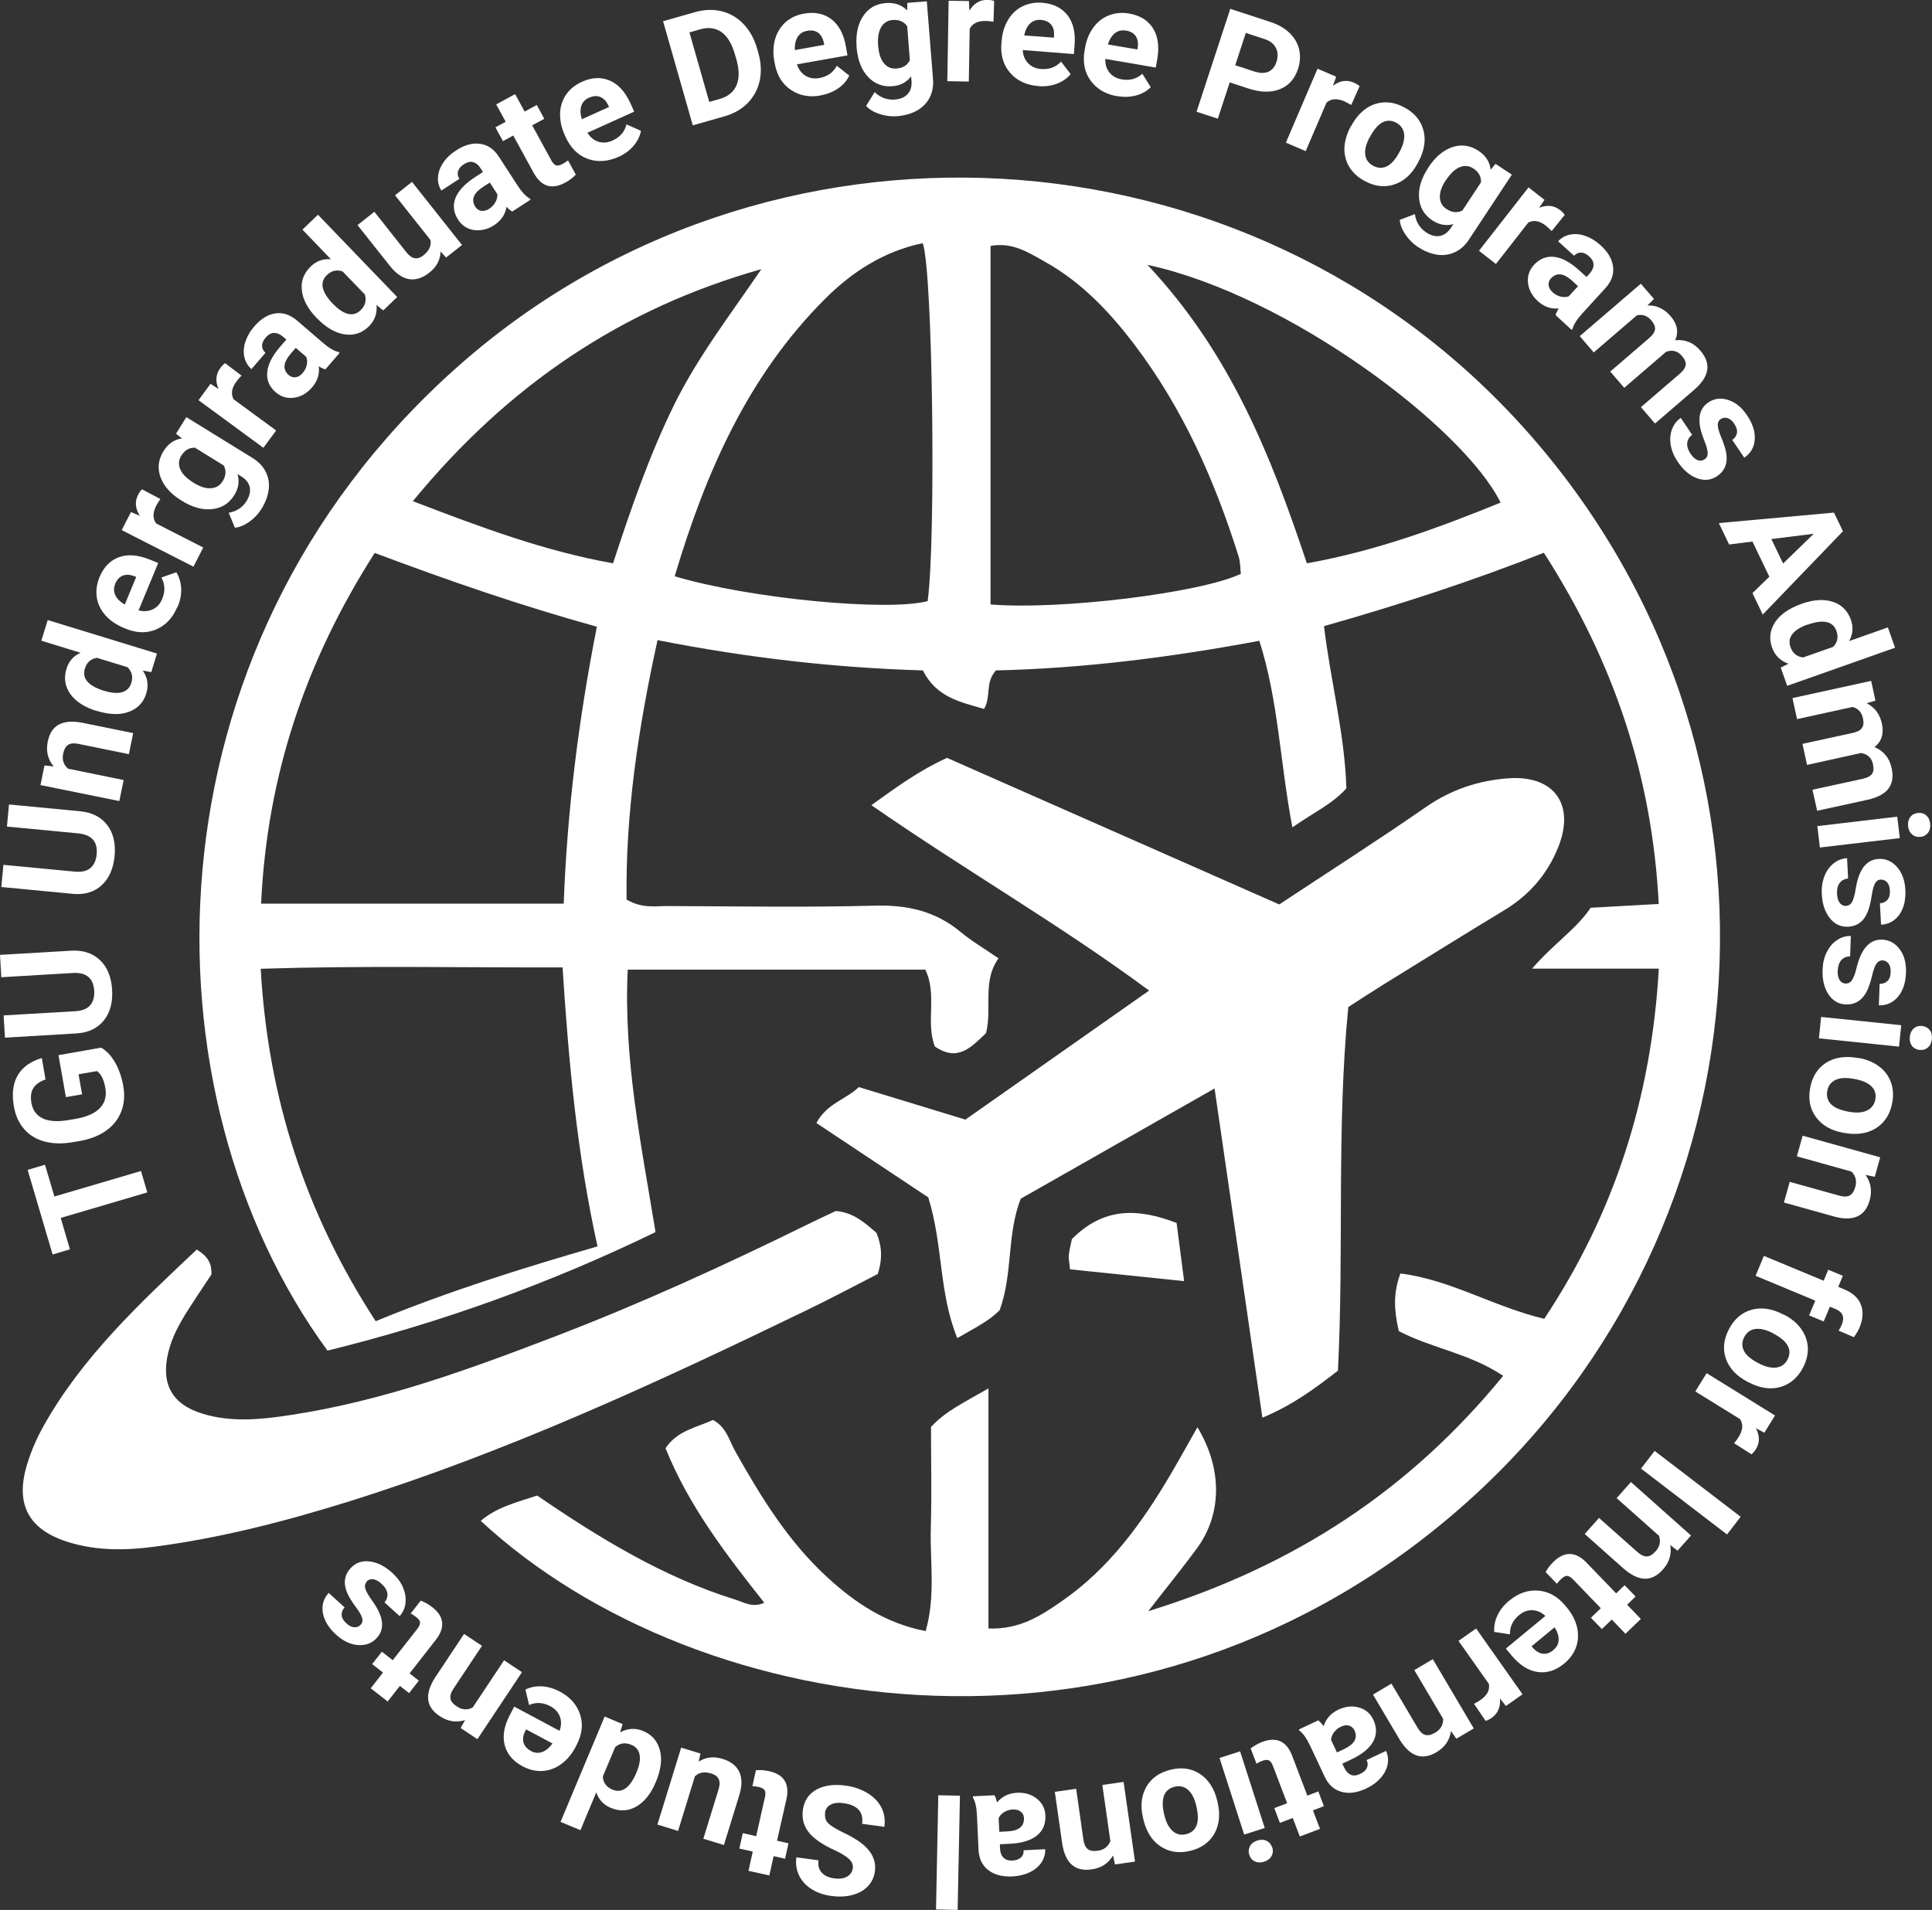 <svg width="89" height="88" viewBox="0 0 89 88" fill="none" xmlns="http://www.w3.org/2000/svg">
<rect x="0" y="0" width="89" height="88" fill="#333333" stroke="none"/>
<g clip-path="url(#clip0_411_614)">
<path d="M64.433 61.308C64.226 60.405 64.165 59.611 64.511 58.677C66.811 58.958 68.798 60.207 71.137 60.764C74.353 55.919 76.074 50.608 76.416 44.631H70.576C71.572 43.478 72.603 42.82 73.278 41.825C74.31 41.768 75.293 41.711 76.412 41.65C76.109 35.721 74.314 30.437 71.12 25.469C67.772 26.788 64.485 27.858 60.992 28.849C61.295 31.389 61.949 33.831 62.023 36.326C61.348 37.067 60.505 37.44 59.536 38.12C58.961 35.12 58.899 32.296 58.013 29.525C53.91 30.292 49.847 30.801 45.88 30.889C45.363 31.467 45.674 32.068 45.332 32.664C44.261 32.349 43.138 32.143 42.515 30.889C38.5 30.77 34.481 30.319 30.29 29.494C29.404 33.528 28.811 37.479 28.864 41.448C29.597 41.873 30.198 41.742 30.773 41.746C33.954 41.759 37.131 41.812 40.312 41.728C41.8 41.689 43.09 41.978 44.239 42.93C44.779 43.377 45.389 43.737 45.999 44.154C45.235 45.219 45.714 46.434 45.424 47.6C44.766 48.223 44.13 48.959 43.063 48.214C42.633 47.069 43.186 45.829 42.624 44.675H28.917C28.719 48.788 29.531 52.691 30.198 56.769C25.341 59.129 20.29 60.953 15.086 62.229C6.437 50.415 6.424 30.034 20.948 17.014C35.209 4.232 57.504 5.451 70.317 19.847C83.296 34.423 81.866 56.419 67.6 69.192C52.725 82.519 32.221 79.41 22.146 70.074C22.888 69.438 23.787 69.227 24.744 68.907C27.6 70.859 30.553 72.674 33.906 73.713C34.279 73.827 34.647 74.091 35.209 73.849C33.445 71.617 31.734 69.394 30.659 66.728C31.198 65.908 32.098 65.772 32.844 65.425C33.471 65.759 33.59 66.377 33.875 66.877C35.06 68.986 36.324 71.043 38.131 72.692C39.399 73.849 40.79 74.796 42.642 75.152C43.107 73.52 42.835 71.942 42.879 70.394C42.923 68.868 42.888 67.337 42.888 65.75C43.542 65.022 44.428 64.614 45.534 63.97V75.033C46.973 75.086 47.952 74.441 48.899 73.784C51.08 72.279 52.598 70.188 53.919 67.943C54.331 67.241 54.726 66.526 55.161 65.759C56.319 67.68 56.297 69.762 55.135 71.345C54.489 72.227 53.796 73.073 52.897 74.235C59.645 72.152 64.95 68.644 69.246 63.391C67.68 62.347 65.995 62.141 64.424 61.325L64.433 61.308ZM27.495 28.876C24.015 27.911 20.698 26.767 17.262 25.477C14.086 30.441 12.304 35.721 12.028 41.636H25.968C26.13 37.326 26.652 33.151 27.495 28.88V28.876ZM17.306 60.874C20.676 59.488 24.015 58.444 27.526 57.427C26.578 53.152 26.196 48.92 25.915 44.574C21.207 44.583 16.661 44.487 12.01 44.636C12.348 50.608 14.077 55.906 17.306 60.874ZM31.08 26.552C34.542 27.587 40.909 28.183 42.734 27.696C43.12 24.877 42.971 12.454 42.506 11.204C40.733 11.572 39.263 12.515 38.008 13.769C34.463 17.312 32.519 21.728 31.08 26.552ZM45.63 27.85C48.868 28.117 55.358 27.31 57.162 26.438C57.131 26.183 57.14 25.885 57.052 25.618C55.951 22.118 54.481 18.799 52.243 15.857C51.093 14.344 49.799 12.984 48.127 12.055C47.39 11.642 46.639 11.143 45.63 11.331V27.85ZM52.861 12.204C56.692 16.282 58.553 21.013 60.203 25.955C63.388 25.385 66.258 24.324 69.127 23.158C67.438 19.72 59.386 13.616 52.866 12.204H52.861ZM28.241 25.955C29.101 23.324 29.93 20.948 31.041 18.68C32.142 16.44 33.664 14.471 35.073 12.401C28.653 14.216 23.427 17.724 19.018 23.092C22.168 24.298 25.033 25.377 28.237 25.955H28.241Z" fill="white"/>
<path d="M42.761 55.169C41.085 54.055 39.382 52.924 37.609 51.744C38.092 50.832 38.961 50.67 39.562 50.087C41.247 50.599 42.866 51.095 44.472 51.586C47.267 49.622 50.005 47.701 52.936 45.64C48.807 42.588 44.45 40.089 40.141 37.098C41.33 36.243 42.344 35.502 43.625 34.919C48.671 37.146 53.766 39.396 58.93 41.672C61.199 40.172 63.476 38.716 65.692 37.181C66.85 36.379 68.11 35.962 69.47 35.861C71.585 35.703 72.564 37.058 71.791 39.01C71.3 40.251 70.479 41.215 69.33 41.917C67.469 43.044 65.622 44.193 63.77 45.337C63.226 45.675 62.686 46.03 62.111 46.399C61.563 51.998 61.918 57.585 61.633 63.154C60.584 63.965 59.571 64.728 58.154 65.32C57.421 60.273 56.71 55.362 55.951 50.152C52.849 51.915 49.926 53.577 47.021 55.23C46.372 56.897 46.666 58.677 46.052 60.365C45.56 60.869 44.885 61.194 44.099 61.654C43.243 59.554 43.45 57.388 42.765 55.178L42.761 55.169Z" fill="white"/>
<path d="M9.066 57.572C9.606 57.914 9.746 58.217 9.742 58.716C9.409 59.221 9.018 59.8 8.641 60.392C8.263 60.988 7.921 61.611 7.754 62.303C7.399 63.764 7.917 64.715 9.36 65.145C10.685 65.544 12.037 65.404 13.38 65.198C17.653 64.553 21.677 63.071 25.683 61.532C29.584 60.032 33.375 58.295 37.123 56.454C37.596 56.221 38.075 55.998 38.505 55.796C39.325 55.866 39.843 56.348 40.374 56.8C40.607 57.37 40.677 57.936 40.435 58.699C39.4 59.229 38.264 59.835 37.109 60.392C30.229 63.724 23.296 66.93 15.977 69.21C13.055 70.118 10.102 70.876 7.061 71.271C5.767 71.438 4.481 71.451 3.217 71.074C1.322 70.508 0.672 69.328 1.256 67.447C1.444 66.833 1.708 66.232 2.024 65.671C3.81 62.505 6.42 60.063 9.071 57.568L9.066 57.572Z" fill="white"/>
<path d="M54.201 56.348C54.315 57.217 54.416 58.01 54.548 59.028C52.692 58.835 50.993 58.659 49.291 58.484C49.26 58.151 49.216 57.975 49.238 57.813C49.273 57.528 49.348 57.247 49.379 57.089C50.814 55.647 52.358 55.638 54.201 56.348Z" fill="white"/>
<path d="M2.072 53.665L2.506 55.129L6.495 53.954L6.785 54.941L2.796 56.116L3.222 57.563L2.423 57.8L1.273 53.902L2.072 53.665Z" fill="white"/>
<path d="M4.655 48.267C4.905 48.411 5.12 48.639 5.3 48.951C5.48 49.262 5.603 49.622 5.677 50.025C5.752 50.45 5.726 50.841 5.594 51.191C5.462 51.542 5.239 51.84 4.914 52.077C4.589 52.314 4.19 52.476 3.716 52.564L3.382 52.621C2.891 52.709 2.452 52.7 2.066 52.599C1.68 52.498 1.36 52.305 1.118 52.029C0.873 51.753 0.715 51.402 0.64 50.985C0.539 50.402 0.596 49.924 0.816 49.547C1.035 49.17 1.408 48.902 1.926 48.749L2.097 49.736C1.825 49.832 1.636 49.968 1.531 50.143C1.425 50.319 1.399 50.542 1.447 50.814C1.509 51.161 1.684 51.398 1.974 51.533C2.264 51.669 2.667 51.691 3.176 51.604L3.492 51.551C4.006 51.459 4.379 51.292 4.607 51.051C4.835 50.81 4.918 50.499 4.852 50.121C4.787 49.74 4.655 49.486 4.466 49.35L3.619 49.499L3.782 50.42L3.036 50.551L2.694 48.617L4.655 48.271V48.267Z" fill="white"/>
<path d="M0 43.996L3.282 43.803C3.826 43.772 4.269 43.917 4.607 44.237C4.945 44.557 5.129 45.017 5.165 45.605C5.2 46.188 5.072 46.657 4.783 47.017C4.493 47.377 4.081 47.578 3.545 47.613L0.228 47.811L0.167 46.785L3.458 46.592C3.782 46.574 4.015 46.482 4.155 46.315C4.296 46.149 4.357 45.929 4.34 45.653C4.305 45.074 3.984 44.802 3.379 44.829L0.061 45.026L0 43.996Z" fill="white"/>
<path d="M0.42 37.067L3.694 37.379C4.238 37.431 4.65 37.642 4.936 38.01C5.221 38.378 5.335 38.861 5.278 39.448C5.221 40.027 5.023 40.474 4.685 40.786C4.348 41.097 3.909 41.233 3.369 41.185L0.061 40.869L0.157 39.847L3.435 40.159C3.76 40.189 4.005 40.137 4.168 39.992C4.33 39.852 4.427 39.641 4.453 39.365C4.51 38.791 4.233 38.47 3.628 38.4L0.319 38.084L0.416 37.058L0.42 37.067Z" fill="white"/>
<path d="M2.05 35.265L2.475 35.318C2.203 34.993 2.111 34.611 2.199 34.173C2.278 33.787 2.449 33.524 2.712 33.384C2.975 33.243 3.335 33.213 3.787 33.3L6.135 33.778L5.937 34.748L3.612 34.274C3.405 34.23 3.247 34.248 3.138 34.318C3.028 34.388 2.949 34.528 2.91 34.734C2.853 35.006 2.927 35.234 3.133 35.418L5.696 35.94L5.498 36.909L1.865 36.173L2.05 35.261V35.265Z" fill="white"/>
<path d="M4.449 32.757C3.896 32.586 3.493 32.327 3.243 31.98C2.993 31.634 2.931 31.244 3.063 30.814C3.168 30.468 3.383 30.222 3.712 30.077L1.904 29.52L2.198 28.569L7.231 30.112L6.968 30.968L6.577 30.897C6.801 31.222 6.854 31.573 6.74 31.945C6.613 32.362 6.345 32.647 5.937 32.796C5.529 32.95 5.033 32.932 4.449 32.752V32.757ZM4.809 31.831C5.143 31.932 5.415 31.954 5.625 31.893C5.836 31.831 5.976 31.691 6.046 31.472C6.139 31.178 6.077 30.937 5.867 30.739L4.467 30.31C4.182 30.354 3.997 30.516 3.91 30.81C3.769 31.266 4.072 31.608 4.813 31.836L4.809 31.831Z" fill="white"/>
<path d="M8.17 27.964C7.959 28.463 7.639 28.81 7.2 28.998C6.762 29.187 6.283 29.174 5.774 28.959L5.687 28.924C5.344 28.779 5.063 28.586 4.848 28.341C4.633 28.095 4.502 27.819 4.458 27.516C4.414 27.214 4.458 26.902 4.585 26.591C4.778 26.122 5.081 25.815 5.489 25.67C5.897 25.526 6.371 25.565 6.915 25.789L7.288 25.942L6.384 28.122C6.621 28.183 6.836 28.17 7.034 28.078C7.231 27.986 7.376 27.823 7.472 27.595C7.617 27.244 7.604 26.916 7.433 26.609L8.122 26.367C8.258 26.587 8.332 26.832 8.346 27.113C8.359 27.394 8.302 27.674 8.183 27.959L8.17 27.964ZM5.309 26.902C5.235 27.082 5.235 27.258 5.309 27.42C5.384 27.582 5.533 27.731 5.748 27.854L6.275 26.582L6.2 26.552C5.994 26.473 5.814 26.46 5.66 26.521C5.507 26.578 5.388 26.705 5.305 26.902H5.309Z" fill="white"/>
<path d="M7.389 22.991C7.31 23.101 7.248 23.206 7.2 23.294C7.029 23.627 7.029 23.903 7.2 24.122L9.363 25.227L8.912 26.109L5.607 24.425L6.033 23.592L6.441 23.767C6.231 23.434 6.2 23.114 6.362 22.798C6.41 22.702 6.472 22.614 6.542 22.544L7.385 22.991H7.389Z" fill="white"/>
<path d="M8.355 23.061C7.872 22.763 7.552 22.408 7.398 21.995C7.245 21.583 7.288 21.18 7.53 20.79C7.745 20.443 8.03 20.246 8.385 20.202L8.109 19.983L8.583 19.22L11.633 21.101C11.909 21.272 12.111 21.482 12.238 21.732C12.365 21.982 12.414 22.254 12.379 22.548C12.343 22.842 12.234 23.14 12.045 23.447C11.9 23.679 11.716 23.877 11.488 24.039C11.259 24.201 11.04 24.293 10.821 24.315L10.536 23.627C10.9 23.561 11.176 23.381 11.361 23.079C11.496 22.855 11.545 22.645 11.505 22.447C11.461 22.25 11.33 22.083 11.11 21.947L10.939 21.842C11.04 22.171 10.992 22.495 10.794 22.811C10.562 23.188 10.224 23.407 9.781 23.456C9.338 23.508 8.873 23.381 8.385 23.079L8.35 23.057L8.355 23.061ZM8.938 22.254C9.224 22.43 9.482 22.513 9.719 22.495C9.956 22.478 10.132 22.373 10.255 22.175C10.413 21.921 10.43 21.675 10.307 21.447L8.978 20.627C8.715 20.623 8.508 20.741 8.35 20.996C8.227 21.197 8.21 21.408 8.306 21.627C8.399 21.846 8.614 22.057 8.943 22.259L8.938 22.254Z" fill="white"/>
<path d="M11.123 17.308C11.027 17.404 10.952 17.496 10.891 17.58C10.667 17.882 10.628 18.154 10.764 18.4L12.721 19.834L12.133 20.632L9.145 18.439L9.697 17.685L10.07 17.926C9.912 17.567 9.939 17.242 10.149 16.957C10.215 16.869 10.285 16.795 10.369 16.733L11.128 17.308H11.123Z" fill="white"/>
<path d="M14.999 17.018C14.902 16.997 14.797 16.948 14.683 16.878C14.731 17.233 14.626 17.558 14.376 17.847C14.139 18.123 13.862 18.281 13.546 18.325C13.23 18.369 12.954 18.286 12.708 18.08C12.41 17.825 12.278 17.518 12.309 17.159C12.339 16.799 12.533 16.413 12.892 15.992L13.191 15.646L13.028 15.506C12.897 15.396 12.765 15.339 12.629 15.339C12.493 15.339 12.366 15.409 12.239 15.554C12.129 15.681 12.076 15.804 12.072 15.931C12.072 16.054 12.124 16.163 12.23 16.256L11.585 17.005C11.422 16.865 11.313 16.685 11.26 16.466C11.207 16.247 11.221 16.01 11.3 15.76C11.379 15.51 11.515 15.269 11.712 15.041C12.01 14.694 12.335 14.493 12.682 14.44C13.028 14.387 13.362 14.497 13.678 14.765L14.898 15.813C15.165 16.041 15.398 16.177 15.6 16.22L15.644 16.26L14.99 17.018H14.999ZM13.941 17.189C14.038 17.08 14.099 16.957 14.13 16.821C14.161 16.685 14.156 16.558 14.108 16.444L13.625 16.027L13.384 16.308C13.059 16.685 13.02 16.997 13.257 17.242L13.3 17.282C13.393 17.36 13.498 17.396 13.616 17.383C13.735 17.369 13.84 17.303 13.941 17.189Z" fill="white"/>
<path d="M14.581 14.646C14.182 14.23 13.954 13.809 13.905 13.383C13.853 12.958 13.993 12.59 14.318 12.274C14.577 12.024 14.888 11.914 15.244 11.945L13.932 10.581L14.647 9.893L18.298 13.686L17.653 14.304L17.345 14.054C17.381 14.449 17.258 14.778 16.981 15.05C16.665 15.352 16.297 15.471 15.867 15.405C15.437 15.339 15.011 15.089 14.585 14.646H14.581ZM15.349 14.01C15.59 14.26 15.819 14.409 16.034 14.462C16.248 14.515 16.442 14.458 16.608 14.296C16.828 14.085 16.893 13.839 16.806 13.568L15.788 12.511C15.52 12.41 15.274 12.467 15.055 12.677C14.713 13.006 14.809 13.454 15.345 14.01H15.349Z" fill="white"/>
<path d="M20.295 11.585C20.286 11.971 20.115 12.296 19.777 12.563C19.466 12.809 19.159 12.91 18.851 12.861C18.544 12.813 18.255 12.616 17.978 12.274L16.469 10.371L17.245 9.757L18.733 11.638C18.974 11.941 19.233 11.984 19.505 11.765C19.768 11.555 19.878 11.322 19.83 11.059L18.198 8.998L18.979 8.38L21.282 11.287L20.549 11.866L20.295 11.59V11.585Z" fill="white"/>
<path d="M23.598 9.748C23.511 9.7 23.423 9.625 23.335 9.525C23.278 9.88 23.089 10.16 22.769 10.371C22.466 10.568 22.155 10.643 21.839 10.599C21.523 10.555 21.282 10.397 21.106 10.125C20.891 9.796 20.852 9.463 20.979 9.13C21.11 8.797 21.404 8.476 21.865 8.174L22.247 7.924L22.133 7.744C22.041 7.599 21.927 7.507 21.799 7.472C21.668 7.433 21.527 7.468 21.365 7.569C21.224 7.661 21.137 7.766 21.102 7.884C21.067 8.003 21.084 8.121 21.163 8.24L20.334 8.779C20.215 8.599 20.163 8.398 20.176 8.17C20.189 7.941 20.268 7.722 20.413 7.503C20.558 7.284 20.759 7.091 21.014 6.929C21.396 6.679 21.764 6.578 22.115 6.626C22.466 6.674 22.756 6.872 22.98 7.218L23.853 8.564C24.046 8.858 24.235 9.055 24.41 9.152L24.441 9.2L23.603 9.744L23.598 9.748ZM22.537 9.617C22.659 9.538 22.756 9.437 22.822 9.314C22.892 9.191 22.918 9.068 22.91 8.946L22.563 8.411L22.251 8.612C21.834 8.884 21.707 9.169 21.865 9.476L21.896 9.529C21.962 9.634 22.054 9.696 22.172 9.713C22.291 9.731 22.409 9.7 22.537 9.621V9.617Z" fill="white"/>
<path d="M23.731 4.341L24.169 5.139L24.727 4.837L25.073 5.473L24.516 5.775L25.402 7.398C25.468 7.516 25.538 7.591 25.613 7.617C25.688 7.643 25.788 7.621 25.92 7.551C26.017 7.499 26.096 7.446 26.166 7.389L26.526 8.047C26.385 8.191 26.223 8.314 26.043 8.411C25.433 8.744 24.955 8.608 24.604 7.998L23.643 6.244L23.169 6.503L22.822 5.867L23.296 5.609L22.857 4.811L23.726 4.337L23.731 4.341Z" fill="white"/>
<path d="M28.491 7.227C27.995 7.45 27.522 7.481 27.074 7.319C26.626 7.156 26.289 6.819 26.056 6.314L26.017 6.227C25.863 5.889 25.793 5.556 25.802 5.227C25.81 4.898 25.907 4.609 26.078 4.359C26.253 4.104 26.495 3.911 26.802 3.771C27.263 3.561 27.693 3.543 28.092 3.714C28.491 3.885 28.807 4.24 29.049 4.775L29.215 5.144L27.061 6.117C27.188 6.323 27.359 6.464 27.566 6.529C27.772 6.595 27.987 6.578 28.215 6.477C28.561 6.319 28.776 6.073 28.86 5.731L29.527 6.029C29.479 6.284 29.36 6.516 29.18 6.727C29 6.937 28.763 7.108 28.483 7.235L28.491 7.227ZM27.135 4.499C26.956 4.578 26.837 4.705 26.78 4.876C26.723 5.047 26.732 5.253 26.802 5.494L28.057 4.929L28.026 4.859C27.93 4.661 27.807 4.53 27.653 4.468C27.5 4.407 27.328 4.416 27.135 4.503V4.499Z" fill="white"/>
<path d="M31.914 5.775L30.545 0.978L32.024 0.557C32.445 0.439 32.849 0.425 33.239 0.517C33.625 0.614 33.963 0.807 34.248 1.105C34.533 1.403 34.74 1.772 34.871 2.219L34.933 2.438C35.06 2.885 35.082 3.306 34.999 3.705C34.915 4.104 34.731 4.447 34.455 4.736C34.174 5.021 33.827 5.227 33.406 5.35L31.918 5.775H31.914ZM31.76 1.495L32.673 4.696L33.151 4.561C33.538 4.451 33.796 4.24 33.928 3.929C34.06 3.618 34.06 3.227 33.928 2.754L33.853 2.5C33.713 2.013 33.507 1.671 33.235 1.478C32.963 1.285 32.629 1.241 32.239 1.355L31.752 1.495H31.76Z" fill="white"/>
<path d="M37.82 4.398C37.285 4.495 36.82 4.407 36.425 4.135C36.03 3.868 35.784 3.46 35.688 2.912L35.67 2.815C35.604 2.447 35.617 2.109 35.709 1.794C35.802 1.478 35.964 1.224 36.192 1.017C36.425 0.816 36.706 0.684 37.039 0.627C37.539 0.539 37.961 0.627 38.303 0.89C38.645 1.153 38.869 1.574 38.97 2.153L39.04 2.552L36.714 2.964C36.789 3.197 36.916 3.372 37.1 3.486C37.285 3.6 37.5 3.64 37.741 3.596C38.118 3.53 38.386 3.341 38.548 3.03L39.123 3.482C39.014 3.714 38.843 3.912 38.614 4.069C38.386 4.227 38.118 4.337 37.816 4.39L37.82 4.398ZM37.179 1.421C36.986 1.456 36.842 1.548 36.745 1.701C36.648 1.855 36.605 2.057 36.613 2.307L37.969 2.065L37.956 1.986C37.912 1.772 37.825 1.614 37.693 1.513C37.561 1.412 37.39 1.381 37.184 1.421H37.179Z" fill="white"/>
<path d="M39.461 2.149C39.417 1.583 39.514 1.114 39.76 0.745C40.001 0.377 40.352 0.175 40.809 0.14C41.212 0.11 41.541 0.224 41.787 0.482L41.8 0.131L42.695 0.061L42.98 3.635C43.007 3.96 42.954 4.245 42.827 4.495C42.7 4.745 42.507 4.942 42.248 5.091C41.993 5.236 41.682 5.323 41.326 5.354C41.054 5.376 40.787 5.341 40.519 5.253C40.251 5.166 40.045 5.043 39.9 4.88L40.291 4.245C40.558 4.499 40.87 4.613 41.221 4.587C41.484 4.565 41.682 4.481 41.818 4.328C41.954 4.174 42.011 3.973 41.989 3.714L41.971 3.517C41.765 3.793 41.475 3.946 41.102 3.973C40.659 4.008 40.286 3.863 39.984 3.539C39.681 3.214 39.51 2.763 39.461 2.188V2.149ZM40.458 2.144C40.484 2.477 40.572 2.736 40.721 2.916C40.87 3.096 41.063 3.175 41.296 3.157C41.598 3.135 41.805 3.004 41.914 2.767L41.791 1.21C41.642 0.995 41.418 0.899 41.124 0.921C40.888 0.938 40.708 1.052 40.589 1.254C40.471 1.46 40.422 1.754 40.453 2.14L40.458 2.144Z" fill="white"/>
<path d="M45.767 1C45.631 0.978 45.512 0.969 45.411 0.965C45.038 0.96 44.788 1.083 44.67 1.333L44.63 3.758L43.639 3.741L43.7 0.035L44.635 0.048L44.657 0.491C44.863 0.154 45.139 -0.013 45.49 -0.004C45.6 -0.004 45.701 0.013 45.797 0.044L45.767 0.995V1Z" fill="white"/>
<path d="M47.825 3.964C47.281 3.92 46.855 3.723 46.539 3.363C46.223 3.004 46.087 2.548 46.131 1.995L46.14 1.899C46.171 1.526 46.267 1.201 46.434 0.921C46.601 0.64 46.82 0.43 47.096 0.294C47.373 0.158 47.68 0.101 48.014 0.127C48.518 0.167 48.904 0.355 49.172 0.697C49.44 1.039 49.549 1.5 49.501 2.087L49.47 2.491L47.114 2.306C47.127 2.552 47.206 2.749 47.36 2.912C47.509 3.069 47.706 3.157 47.952 3.179C48.334 3.21 48.641 3.096 48.878 2.837L49.321 3.416C49.154 3.613 48.944 3.762 48.681 3.859C48.417 3.955 48.132 3.995 47.825 3.968V3.964ZM47.948 0.916C47.75 0.903 47.588 0.956 47.456 1.079C47.325 1.201 47.232 1.386 47.18 1.631L48.553 1.736V1.657C48.571 1.438 48.527 1.263 48.422 1.136C48.316 1.008 48.158 0.934 47.952 0.916H47.948Z" fill="white"/>
<path d="M51.465 4.433C50.93 4.341 50.522 4.1 50.241 3.714C49.96 3.328 49.868 2.859 49.965 2.315L49.982 2.219C50.044 1.85 50.171 1.535 50.364 1.272C50.557 1.008 50.794 0.82 51.084 0.706C51.369 0.596 51.68 0.566 52.014 0.623C52.514 0.71 52.878 0.934 53.111 1.298C53.343 1.662 53.409 2.135 53.313 2.714L53.242 3.113L50.917 2.714C50.908 2.96 50.97 3.166 51.106 3.337C51.237 3.508 51.43 3.613 51.672 3.657C52.049 3.723 52.365 3.635 52.624 3.398L53.01 4.017C52.826 4.201 52.602 4.328 52.334 4.398C52.062 4.473 51.777 4.481 51.474 4.429L51.465 4.433ZM51.869 1.412C51.676 1.377 51.505 1.416 51.364 1.526C51.224 1.636 51.11 1.811 51.035 2.048L52.396 2.28L52.409 2.201C52.444 1.982 52.409 1.807 52.321 1.666C52.229 1.53 52.08 1.443 51.873 1.408L51.869 1.412Z" fill="white"/>
<path d="M56.648 3.797L56.1 5.468L55.121 5.148L56.674 0.408L58.526 1.013C58.882 1.131 59.175 1.298 59.404 1.517C59.632 1.736 59.777 1.991 59.847 2.276C59.913 2.565 59.895 2.859 59.799 3.166C59.645 3.631 59.369 3.946 58.961 4.109C58.552 4.271 58.07 4.262 57.508 4.078L56.653 3.797H56.648ZM56.907 3.008L57.78 3.293C58.039 3.376 58.254 3.381 58.43 3.306C58.605 3.227 58.728 3.078 58.803 2.85C58.877 2.618 58.873 2.407 58.781 2.219C58.688 2.03 58.526 1.894 58.285 1.811L57.39 1.517L56.903 3.004L56.907 3.008Z" fill="white"/>
<path d="M62.246 4.837C62.128 4.767 62.023 4.714 61.931 4.67C61.584 4.521 61.312 4.543 61.106 4.731L60.149 6.963L59.236 6.573L60.693 3.166L61.553 3.534L61.404 3.951C61.72 3.714 62.04 3.666 62.365 3.806C62.466 3.85 62.554 3.903 62.633 3.968L62.246 4.837Z" fill="white"/>
<path d="M62.251 5.797C62.422 5.473 62.637 5.214 62.896 5.025C63.155 4.837 63.44 4.736 63.748 4.718C64.059 4.701 64.366 4.775 64.678 4.942C65.121 5.174 65.411 5.499 65.547 5.92C65.683 6.336 65.647 6.788 65.433 7.27L65.318 7.498C65.055 8.003 64.7 8.332 64.257 8.489C63.813 8.647 63.357 8.599 62.883 8.349C62.409 8.099 62.111 7.748 61.988 7.297C61.865 6.845 61.944 6.358 62.216 5.837L62.238 5.797H62.251ZM63.094 6.323C62.931 6.635 62.861 6.902 62.892 7.13C62.923 7.358 63.045 7.529 63.265 7.643C63.475 7.753 63.686 7.762 63.892 7.661C64.099 7.56 64.296 7.332 64.485 6.972C64.647 6.665 64.713 6.398 64.682 6.17C64.651 5.942 64.529 5.766 64.314 5.652C64.099 5.538 63.888 5.534 63.686 5.639C63.48 5.744 63.287 5.972 63.102 6.323H63.094Z" fill="white"/>
<path d="M65.806 7.705C66.117 7.231 66.486 6.92 66.903 6.779C67.319 6.639 67.719 6.696 68.105 6.946C68.443 7.17 68.631 7.459 68.666 7.819L68.895 7.551L69.645 8.047L67.671 11.037C67.491 11.309 67.276 11.502 67.021 11.62C66.767 11.739 66.49 11.778 66.201 11.735C65.911 11.691 65.613 11.572 65.314 11.375C65.086 11.226 64.897 11.033 64.739 10.8C64.581 10.568 64.498 10.345 64.481 10.13L65.178 9.866C65.231 10.235 65.406 10.511 65.7 10.708C65.92 10.853 66.13 10.906 66.328 10.871C66.53 10.836 66.696 10.708 66.841 10.494L66.951 10.327C66.617 10.419 66.297 10.358 65.986 10.156C65.613 9.91 65.406 9.568 65.371 9.125C65.332 8.683 65.472 8.222 65.788 7.74L65.81 7.705H65.806ZM66.595 8.314C66.411 8.595 66.323 8.854 66.328 9.086C66.337 9.318 66.438 9.503 66.635 9.63C66.885 9.796 67.131 9.818 67.363 9.704L68.223 8.402C68.237 8.139 68.122 7.928 67.877 7.766C67.679 7.634 67.469 7.613 67.249 7.7C67.03 7.788 66.811 7.994 66.6 8.314H66.595Z" fill="white"/>
<path d="M71.483 10.647C71.387 10.551 71.299 10.472 71.22 10.406C70.926 10.173 70.654 10.125 70.404 10.252L68.912 12.164L68.131 11.555L70.413 8.634L71.15 9.209L70.9 9.573C71.264 9.428 71.588 9.463 71.865 9.678C71.953 9.744 72.023 9.818 72.08 9.902L71.483 10.643V10.647Z" fill="white"/>
<path d="M71.658 14.523C71.684 14.427 71.733 14.322 71.807 14.212C71.452 14.247 71.132 14.137 70.846 13.879C70.579 13.633 70.425 13.353 70.39 13.037C70.355 12.721 70.447 12.445 70.662 12.208C70.925 11.919 71.237 11.796 71.597 11.835C71.957 11.875 72.334 12.081 72.746 12.454L73.084 12.761L73.229 12.603C73.343 12.476 73.405 12.344 73.409 12.208C73.413 12.072 73.347 11.941 73.207 11.813C73.084 11.699 72.961 11.642 72.838 11.638C72.716 11.634 72.606 11.682 72.509 11.783L71.777 11.116C71.921 10.958 72.106 10.857 72.325 10.809C72.545 10.765 72.781 10.783 73.032 10.871C73.282 10.958 73.514 11.103 73.738 11.305C74.076 11.612 74.265 11.941 74.308 12.291C74.352 12.642 74.234 12.971 73.953 13.278L72.869 14.466C72.632 14.729 72.492 14.957 72.439 15.155L72.4 15.199L71.663 14.523H71.658ZM71.518 13.462C71.627 13.559 71.746 13.629 71.882 13.664C72.018 13.699 72.145 13.695 72.264 13.655L72.694 13.186L72.422 12.936C72.058 12.603 71.746 12.55 71.492 12.783L71.448 12.822C71.364 12.914 71.329 13.019 71.338 13.133C71.347 13.252 71.408 13.361 71.522 13.462H71.518Z" fill="white"/>
<path d="M76.187 13.778L75.893 14.072C76.31 14.063 76.661 14.225 76.955 14.563C77.267 14.922 77.337 15.295 77.17 15.677C77.626 15.629 78.013 15.786 78.324 16.15C78.587 16.453 78.693 16.76 78.644 17.058C78.596 17.361 78.39 17.663 78.034 17.97L76.24 19.514L75.591 18.759L77.385 17.216C77.543 17.08 77.635 16.948 77.653 16.821C77.67 16.694 77.613 16.554 77.477 16.396C77.284 16.172 77.043 16.107 76.753 16.207L74.823 17.869L74.178 17.119L75.968 15.58C76.13 15.44 76.222 15.308 76.24 15.181C76.257 15.054 76.2 14.914 76.069 14.76C75.885 14.545 75.665 14.471 75.406 14.528L73.418 16.238L72.773 15.488L75.586 13.072L76.192 13.774L76.187 13.778Z" fill="white"/>
<path d="M78.53 21.158C78.631 21.092 78.675 20.987 78.666 20.851C78.657 20.715 78.6 20.518 78.499 20.268C78.161 19.435 78.227 18.86 78.692 18.544C78.964 18.36 79.272 18.321 79.605 18.426C79.939 18.531 80.233 18.764 80.478 19.132C80.742 19.522 80.86 19.895 80.834 20.255C80.807 20.614 80.645 20.89 80.351 21.088L79.798 20.268C79.917 20.189 79.987 20.084 80.013 19.956C80.039 19.829 79.996 19.685 79.89 19.522C79.798 19.382 79.693 19.299 79.579 19.264C79.465 19.229 79.359 19.246 79.263 19.312C79.171 19.373 79.127 19.465 79.131 19.588C79.135 19.711 79.184 19.891 79.28 20.123C79.377 20.355 79.447 20.557 79.491 20.733C79.623 21.272 79.491 21.675 79.1 21.939C78.82 22.127 78.512 22.158 78.175 22.035C77.841 21.912 77.543 21.658 77.288 21.276C77.113 21.018 77.007 20.759 76.963 20.496C76.92 20.233 76.942 19.991 77.025 19.772C77.108 19.553 77.244 19.378 77.429 19.255L77.951 20.035C77.81 20.141 77.736 20.272 77.723 20.421C77.71 20.57 77.762 20.733 77.876 20.904C77.981 21.061 78.091 21.158 78.205 21.202C78.319 21.241 78.425 21.228 78.521 21.167L78.53 21.158Z" fill="white"/>
<path d="M81.51 26.578L80.729 24.951L79.654 25.087L79.18 24.101L84.485 23.618L84.897 24.478L81.203 28.315L80.729 27.328L81.505 26.574L81.51 26.578ZM81.602 24.842L82.141 25.964L83.554 24.592L81.602 24.837V24.842Z" fill="white"/>
<path d="M82.997 27.819C83.541 27.626 84.019 27.595 84.427 27.727C84.835 27.858 85.116 28.135 85.265 28.56C85.384 28.902 85.357 29.227 85.182 29.538L86.968 28.907L87.297 29.845L82.33 31.599L82.031 30.757L82.387 30.582C82.014 30.45 81.764 30.204 81.632 29.836C81.487 29.424 81.531 29.038 81.768 28.674C82.005 28.31 82.413 28.029 82.988 27.823L82.997 27.819ZM83.26 28.779C82.931 28.893 82.698 29.043 82.567 29.218C82.43 29.393 82.404 29.591 82.479 29.81C82.58 30.099 82.773 30.257 83.062 30.292L84.445 29.805C84.646 29.604 84.699 29.358 84.598 29.073C84.44 28.622 83.993 28.525 83.264 28.784L83.26 28.779Z" fill="white"/>
<path d="M86.39 32.283L85.99 32.401C86.363 32.59 86.596 32.901 86.692 33.34C86.793 33.805 86.679 34.164 86.35 34.423C86.776 34.598 87.039 34.918 87.14 35.388C87.228 35.782 87.175 36.098 86.991 36.339C86.807 36.58 86.482 36.751 86.021 36.852L83.709 37.356L83.494 36.387L85.806 35.883C86.012 35.839 86.153 35.765 86.232 35.664C86.311 35.563 86.324 35.41 86.28 35.208C86.219 34.918 86.034 34.747 85.732 34.695L83.244 35.243L83.033 34.274L85.341 33.77C85.552 33.726 85.692 33.651 85.771 33.546C85.846 33.441 85.863 33.291 85.819 33.094C85.758 32.818 85.6 32.647 85.345 32.572L82.783 33.134L82.572 32.164L86.197 31.371L86.394 32.279L86.39 32.283Z" fill="white"/>
<path d="M83.835 39.049L83.717 38.063L87.398 37.629L87.517 38.615L83.835 39.049ZM88.346 37.458C88.495 37.44 88.623 37.475 88.728 37.563C88.833 37.651 88.899 37.778 88.916 37.949C88.934 38.115 88.903 38.256 88.82 38.365C88.737 38.475 88.623 38.541 88.473 38.558C88.324 38.576 88.197 38.541 88.087 38.449C87.978 38.356 87.916 38.229 87.898 38.067C87.881 37.9 87.912 37.764 87.995 37.651C88.078 37.536 88.197 37.475 88.346 37.458Z" fill="white"/>
<path d="M85.051 41.733C85.174 41.728 85.266 41.663 85.328 41.54C85.389 41.417 85.442 41.22 85.486 40.952C85.626 40.062 85.977 39.602 86.543 39.575C86.872 39.558 87.153 39.681 87.386 39.944C87.618 40.207 87.75 40.558 87.772 40.996C87.794 41.465 87.706 41.847 87.496 42.141C87.285 42.434 87.008 42.588 86.653 42.605L86.6 41.619C86.741 41.61 86.855 41.562 86.943 41.465C87.03 41.369 87.07 41.224 87.061 41.031C87.052 40.865 87.008 40.737 86.929 40.65C86.85 40.562 86.749 40.523 86.635 40.527C86.526 40.531 86.438 40.588 86.377 40.698C86.315 40.808 86.267 40.983 86.227 41.233C86.192 41.483 86.144 41.693 86.091 41.864C85.925 42.395 85.609 42.676 85.135 42.698C84.797 42.715 84.516 42.584 84.292 42.303C84.069 42.022 83.946 41.654 83.924 41.198C83.906 40.886 83.95 40.61 84.047 40.365C84.143 40.119 84.288 39.922 84.472 39.777C84.656 39.632 84.863 39.553 85.087 39.54L85.135 40.479C84.959 40.496 84.828 40.571 84.74 40.694C84.652 40.821 84.613 40.983 84.626 41.185C84.635 41.373 84.678 41.514 84.757 41.61C84.836 41.706 84.933 41.746 85.047 41.742L85.051 41.733Z" fill="white"/>
<path d="M85.03 45.315C85.153 45.315 85.249 45.263 85.324 45.144C85.398 45.026 85.469 44.837 85.53 44.574C85.745 43.702 86.135 43.272 86.702 43.294C87.031 43.307 87.298 43.452 87.509 43.732C87.72 44.013 87.816 44.373 87.803 44.816C87.785 45.285 87.662 45.657 87.43 45.929C87.197 46.201 86.903 46.333 86.552 46.32L86.588 45.329C86.728 45.333 86.846 45.294 86.943 45.206C87.04 45.118 87.092 44.978 87.097 44.785C87.101 44.618 87.07 44.487 86.996 44.395C86.925 44.303 86.829 44.25 86.715 44.25C86.605 44.25 86.513 44.294 86.443 44.395C86.373 44.495 86.307 44.671 86.25 44.912C86.193 45.158 86.127 45.364 86.061 45.53C85.85 46.048 85.508 46.293 85.034 46.28C84.696 46.267 84.429 46.114 84.231 45.815C84.034 45.517 83.942 45.14 83.959 44.68C83.972 44.368 84.034 44.096 84.157 43.86C84.275 43.623 84.433 43.439 84.63 43.312C84.828 43.18 85.039 43.118 85.262 43.127L85.227 44.066C85.052 44.066 84.916 44.127 84.815 44.245C84.718 44.364 84.666 44.522 84.657 44.728C84.648 44.916 84.679 45.061 84.749 45.162C84.819 45.263 84.911 45.315 85.025 45.32L85.03 45.315Z" fill="white"/>
<path d="M83.791 47.841L83.892 46.855L87.582 47.236L87.481 48.223L83.791 47.841ZM88.543 47.271C88.692 47.289 88.806 47.35 88.894 47.456C88.978 47.565 89.013 47.705 88.995 47.877C88.978 48.043 88.916 48.175 88.811 48.262C88.706 48.354 88.578 48.389 88.429 48.376C88.28 48.359 88.161 48.297 88.078 48.188C87.995 48.078 87.96 47.938 87.977 47.771C87.995 47.605 88.056 47.477 88.161 47.385C88.267 47.293 88.394 47.258 88.547 47.271H88.543Z" fill="white"/>
<path d="M85.618 48.745C85.982 48.81 86.289 48.933 86.548 49.126C86.807 49.315 86.991 49.556 87.101 49.845C87.21 50.135 87.232 50.45 87.171 50.797C87.083 51.288 86.864 51.665 86.504 51.924C86.148 52.182 85.705 52.283 85.183 52.231L84.933 52.196C84.371 52.099 83.95 51.862 83.669 51.49C83.384 51.117 83.292 50.67 83.384 50.143C83.476 49.617 83.718 49.227 84.112 48.973C84.507 48.718 84.99 48.644 85.574 48.745L85.618 48.753V48.745ZM85.376 49.705C85.029 49.644 84.753 49.661 84.547 49.762C84.341 49.863 84.213 50.029 84.174 50.275C84.134 50.512 84.191 50.714 84.349 50.876C84.507 51.042 84.788 51.156 85.183 51.227C85.525 51.288 85.797 51.266 86.008 51.165C86.219 51.064 86.346 50.893 86.39 50.652C86.434 50.415 86.372 50.214 86.21 50.051C86.047 49.889 85.771 49.771 85.38 49.705H85.376Z" fill="white"/>
<path d="M86.359 54.222L85.938 54.134C86.184 54.48 86.25 54.866 86.131 55.296C86.026 55.673 85.837 55.923 85.561 56.046C85.289 56.169 84.929 56.173 84.486 56.05L82.178 55.406L82.445 54.454L84.731 55.09C84.933 55.147 85.096 55.143 85.21 55.081C85.324 55.02 85.412 54.884 85.469 54.682C85.543 54.415 85.486 54.182 85.293 53.981L82.775 53.279L83.042 52.327L86.614 53.323L86.364 54.222H86.359Z" fill="white"/>
<path d="M81.259 57.866L84.01 59.01L84.221 58.502L84.892 58.782L84.682 59.291L84.971 59.414C85.358 59.576 85.608 59.808 85.726 60.115C85.844 60.422 85.823 60.777 85.66 61.172C85.608 61.299 85.52 61.444 85.401 61.611L84.695 61.308C84.748 61.238 84.791 61.15 84.84 61.041C84.984 60.699 84.892 60.457 84.572 60.321L84.296 60.207L84.01 60.887L83.339 60.606L83.624 59.927L80.873 58.782L81.255 57.866H81.259Z" fill="white"/>
<path d="M82.186 60.576C82.515 60.742 82.774 60.957 82.963 61.216C83.152 61.475 83.257 61.755 83.279 62.067C83.296 62.374 83.226 62.685 83.064 63.001C82.836 63.444 82.511 63.737 82.094 63.882C81.677 64.022 81.225 63.992 80.743 63.781L80.514 63.672C80.01 63.413 79.676 63.062 79.514 62.624C79.352 62.185 79.396 61.725 79.641 61.251C79.887 60.777 80.234 60.475 80.686 60.348C81.138 60.221 81.625 60.291 82.147 60.563L82.186 60.584V60.576ZM81.669 61.426C81.357 61.264 81.085 61.203 80.857 61.233C80.629 61.264 80.462 61.391 80.348 61.611C80.238 61.825 80.234 62.032 80.335 62.238C80.436 62.444 80.668 62.637 81.028 62.821C81.335 62.979 81.603 63.04 81.835 63.009C82.068 62.974 82.239 62.852 82.349 62.632C82.458 62.417 82.463 62.207 82.353 62.005C82.248 61.799 82.015 61.611 81.664 61.426H81.669Z" fill="white"/>
<path d="M79.882 66.5C79.969 66.395 80.04 66.298 80.092 66.21C80.29 65.89 80.312 65.618 80.158 65.386L78.096 64.11L78.618 63.268L81.768 65.219L81.277 66.013L80.886 65.803C81.071 66.149 81.071 66.474 80.886 66.772C80.829 66.864 80.764 66.943 80.685 67.008L79.882 66.496V66.5Z" fill="white"/>
<path d="M75.596 67.666L76.223 66.851L80.186 69.885L79.558 70.701L75.596 67.666Z" fill="white"/>
<path d="M77.285 71.451L76.942 71.188C77.013 71.604 76.903 71.981 76.604 72.315C76.346 72.608 76.06 72.749 75.762 72.74C75.464 72.731 75.139 72.573 74.792 72.271L73.002 70.679L73.66 69.938L75.433 71.512C75.591 71.652 75.736 71.718 75.867 71.714C75.999 71.709 76.135 71.626 76.275 71.468C76.46 71.262 76.512 71.025 76.424 70.762L74.472 69.026L75.13 68.285L77.899 70.749L77.28 71.446L77.285 71.451Z" fill="white"/>
<path d="M74.881 75.279L74.249 74.621L73.793 75.06L73.288 74.538L73.744 74.099L72.459 72.766C72.362 72.665 72.274 72.617 72.195 72.608C72.116 72.604 72.024 72.652 71.915 72.753C71.835 72.828 71.77 72.902 71.721 72.972L71.199 72.433C71.3 72.257 71.423 72.095 71.568 71.955C72.068 71.473 72.568 71.481 73.064 71.977L74.451 73.415L74.841 73.038L75.346 73.56L74.955 73.937L75.587 74.595L74.872 75.283L74.881 75.279Z" fill="white"/>
<path d="M69.527 73.749C69.948 73.402 70.391 73.249 70.87 73.288C71.344 73.328 71.76 73.56 72.116 73.99L72.177 74.064C72.414 74.349 72.572 74.652 72.647 74.972C72.721 75.292 72.708 75.595 72.607 75.884C72.506 76.173 72.322 76.428 72.063 76.643C71.673 76.967 71.264 77.099 70.835 77.037C70.404 76.976 70.005 76.722 69.628 76.27L69.369 75.959L71.19 74.454C71.01 74.288 70.812 74.2 70.593 74.191C70.374 74.183 70.172 74.257 69.983 74.411C69.689 74.652 69.549 74.95 69.558 75.301L68.834 75.191C68.816 74.937 68.864 74.678 68.983 74.428C69.101 74.178 69.281 73.95 69.518 73.753L69.527 73.749ZM71.558 76.024C71.712 75.897 71.791 75.748 71.8 75.564C71.809 75.384 71.747 75.187 71.615 74.976L70.554 75.853L70.606 75.915C70.751 76.081 70.905 76.173 71.071 76.195C71.238 76.217 71.4 76.16 71.563 76.024H71.558Z" fill="white"/>
<path d="M67.898 78.506C68.021 78.445 68.122 78.383 68.206 78.322C68.513 78.107 68.64 77.862 68.587 77.585L67.188 75.603L67.999 75.033L70.136 78.063L69.373 78.603L69.096 78.256C69.131 78.651 69.004 78.945 68.715 79.151C68.627 79.212 68.53 79.26 68.438 79.291L67.903 78.506H67.898Z" fill="white"/>
<path d="M67.088 80.111L66.842 79.76C66.78 80.181 66.561 80.501 66.179 80.73C65.841 80.931 65.53 80.98 65.249 80.879C64.968 80.778 64.705 80.532 64.468 80.138L63.248 78.077L64.099 77.572L65.306 79.611C65.411 79.791 65.53 79.901 65.657 79.936C65.784 79.971 65.938 79.936 66.122 79.826C66.364 79.686 66.482 79.475 66.482 79.199L65.152 76.95L66.004 76.445L67.891 79.638L67.088 80.111Z" fill="white"/>
<path d="M60.742 79.278C60.821 79.339 60.9 79.427 60.975 79.537C61.08 79.195 61.304 78.94 61.651 78.774C61.98 78.62 62.296 78.585 62.603 78.673C62.91 78.761 63.129 78.949 63.265 79.239C63.432 79.594 63.428 79.927 63.257 80.243C63.081 80.558 62.748 80.83 62.247 81.067L61.835 81.26L61.927 81.453C62.002 81.606 62.098 81.712 62.221 81.769C62.344 81.826 62.493 81.813 62.664 81.729C62.813 81.659 62.919 81.567 62.967 81.453C63.02 81.339 63.015 81.221 62.954 81.094L63.849 80.672C63.941 80.865 63.963 81.076 63.923 81.295C63.88 81.514 63.774 81.725 63.599 81.922C63.423 82.12 63.2 82.282 62.928 82.409C62.515 82.602 62.138 82.655 61.795 82.558C61.453 82.466 61.194 82.229 61.019 81.852L60.334 80.396C60.181 80.081 60.023 79.857 59.86 79.739L59.834 79.686L60.738 79.26L60.742 79.278ZM61.778 79.554C61.646 79.616 61.536 79.703 61.453 79.813C61.37 79.923 61.326 80.041 61.317 80.168L61.589 80.743L61.923 80.585C62.37 80.374 62.537 80.107 62.419 79.782L62.397 79.73C62.344 79.62 62.261 79.546 62.151 79.51C62.037 79.475 61.914 79.489 61.778 79.554Z" fill="white"/>
<path d="M59.877 84.615L59.553 83.764L58.96 83.988L58.702 83.308L59.294 83.084L58.636 81.357C58.587 81.229 58.526 81.146 58.456 81.111C58.386 81.076 58.28 81.08 58.144 81.133C58.043 81.172 57.956 81.212 57.881 81.26L57.613 80.558C57.776 80.436 57.951 80.335 58.144 80.26C58.794 80.015 59.25 80.216 59.513 80.865L60.224 82.734L60.729 82.54L60.988 83.22L60.483 83.413L60.808 84.264L59.882 84.615H59.877Z" fill="white"/>
<path d="M56.178 80.997L57.126 80.694L58.262 84.224L57.314 84.527L56.178 80.997ZM58.609 85.119C58.653 85.259 58.644 85.391 58.578 85.513C58.512 85.636 58.398 85.724 58.236 85.777C58.073 85.829 57.933 85.825 57.806 85.763C57.678 85.702 57.595 85.601 57.551 85.461C57.503 85.316 57.516 85.185 57.582 85.062C57.648 84.939 57.762 84.851 57.92 84.803C58.078 84.751 58.222 84.755 58.345 84.816C58.473 84.878 58.556 84.979 58.604 85.123L58.609 85.119Z" fill="white"/>
<path d="M56.087 83.032C56.174 83.387 56.183 83.724 56.113 84.036C56.043 84.347 55.898 84.615 55.678 84.829C55.459 85.044 55.174 85.193 54.836 85.277C54.349 85.395 53.914 85.343 53.537 85.119C53.155 84.895 52.888 84.536 52.725 84.031L52.66 83.786C52.523 83.233 52.572 82.751 52.8 82.343C53.028 81.935 53.401 81.668 53.919 81.541C54.437 81.413 54.893 81.479 55.283 81.738C55.674 81.997 55.942 82.409 56.078 82.983L56.087 83.027V83.032ZM55.108 83.198C55.025 82.856 54.897 82.611 54.722 82.462C54.551 82.312 54.344 82.264 54.103 82.326C53.871 82.383 53.708 82.514 53.625 82.729C53.541 82.944 53.541 83.242 53.638 83.637C53.721 83.974 53.849 84.216 54.024 84.369C54.2 84.522 54.406 84.571 54.643 84.509C54.88 84.452 55.038 84.316 55.121 84.102C55.205 83.887 55.2 83.588 55.108 83.203V83.198Z" fill="white"/>
<path d="M51.365 85.913L51.273 85.492C51.058 85.856 50.729 86.071 50.285 86.132C49.895 86.189 49.592 86.114 49.368 85.913C49.145 85.711 49 85.382 48.93 84.93L48.592 82.558L49.575 82.418L49.908 84.764C49.939 84.97 50.005 85.115 50.11 85.198C50.215 85.277 50.369 85.303 50.58 85.272C50.856 85.233 51.045 85.084 51.15 84.83L50.781 82.242L51.76 82.102L52.286 85.772L51.365 85.904V85.913Z" fill="white"/>
<path d="M45.814 82.72C45.863 82.808 45.902 82.918 45.928 83.049C46.157 82.773 46.459 82.624 46.846 82.602C47.21 82.584 47.513 82.677 47.763 82.874C48.013 83.071 48.144 83.33 48.158 83.65C48.175 84.04 48.044 84.352 47.763 84.575C47.482 84.799 47.065 84.926 46.517 84.952L46.06 84.974L46.069 85.185C46.078 85.356 46.126 85.492 46.222 85.588C46.315 85.685 46.455 85.733 46.644 85.724C46.81 85.715 46.938 85.671 47.03 85.584C47.122 85.501 47.161 85.386 47.157 85.251L48.149 85.202C48.158 85.417 48.1 85.619 47.978 85.808C47.855 85.996 47.675 86.15 47.438 86.263C47.201 86.377 46.933 86.443 46.631 86.457C46.174 86.478 45.806 86.382 45.525 86.163C45.244 85.948 45.095 85.632 45.077 85.216L45.003 83.611C44.985 83.26 44.924 82.997 44.818 82.821V82.764L45.814 82.716V82.72ZM46.666 83.369C46.521 83.378 46.385 83.418 46.266 83.488C46.148 83.558 46.06 83.65 46.003 83.764L46.034 84.4L46.402 84.382C46.898 84.36 47.153 84.176 47.17 83.83V83.773C47.166 83.65 47.118 83.549 47.026 83.475C46.933 83.4 46.815 83.365 46.666 83.374V83.369Z" fill="white"/>
<path d="M43.229 82.716L44.221 82.738L44.115 88L43.119 87.978L43.224 82.716H43.229Z" fill="white"/>
<path d="M38.012 83.536C37.985 83.729 38.034 83.887 38.152 84.005C38.275 84.128 38.503 84.268 38.841 84.431C39.179 84.593 39.442 84.746 39.631 84.887C40.149 85.268 40.372 85.715 40.302 86.228C40.267 86.496 40.157 86.724 39.977 86.912C39.798 87.101 39.561 87.233 39.262 87.312C38.964 87.391 38.639 87.404 38.288 87.355C37.937 87.307 37.63 87.198 37.371 87.031C37.112 86.864 36.923 86.654 36.805 86.4C36.687 86.145 36.643 85.869 36.687 85.575L37.705 85.715C37.674 85.943 37.722 86.128 37.845 86.272C37.972 86.417 38.161 86.509 38.42 86.544C38.67 86.579 38.872 86.553 39.021 86.465C39.175 86.377 39.262 86.25 39.284 86.079C39.306 85.917 39.245 85.772 39.096 85.641C38.951 85.509 38.727 85.373 38.424 85.237C37.871 84.983 37.476 84.707 37.248 84.413C37.02 84.119 36.932 83.777 36.985 83.396C37.042 82.966 37.253 82.655 37.608 82.457C37.964 82.26 38.42 82.198 38.964 82.273C39.346 82.326 39.679 82.444 39.973 82.624C40.267 82.804 40.478 83.032 40.609 83.295C40.741 83.558 40.785 83.852 40.737 84.172L39.714 84.031C39.789 83.488 39.504 83.168 38.85 83.08C38.608 83.045 38.411 83.071 38.262 83.15C38.113 83.229 38.025 83.356 38.003 83.536H38.012Z" fill="white"/>
<path d="M34.48 86.202L34.677 85.312L34.059 85.172L34.217 84.461L34.835 84.602L35.239 82.795C35.27 82.663 35.265 82.558 35.226 82.488C35.186 82.418 35.094 82.37 34.949 82.334C34.844 82.312 34.748 82.299 34.66 82.295L34.822 81.563C35.024 81.545 35.226 81.563 35.428 81.606C36.108 81.76 36.375 82.177 36.235 82.865L35.796 84.812L36.323 84.93L36.165 85.641L35.638 85.522L35.441 86.412L34.475 86.198L34.48 86.202Z" fill="white"/>
<path d="M32.185 81.168C32.505 80.958 32.874 80.914 33.286 81.041C33.668 81.159 33.923 81.357 34.054 81.637C34.186 81.918 34.19 82.269 34.063 82.69L33.348 85.009L32.4 84.72L33.107 82.427C33.221 82.058 33.107 81.821 32.773 81.716C32.453 81.615 32.198 81.659 32.01 81.848L31.237 84.36L30.285 84.067L31.378 80.523L32.269 80.795L32.185 81.164V81.168Z" fill="white"/>
<path d="M30.21 82.111C29.986 82.646 29.688 83.019 29.319 83.234C28.947 83.448 28.556 83.47 28.139 83.299C27.806 83.159 27.582 82.922 27.468 82.58L26.739 84.325L25.822 83.944L27.854 79.09L28.679 79.436L28.569 79.817C28.916 79.629 29.267 79.607 29.627 79.756C30.03 79.923 30.285 80.217 30.399 80.638C30.509 81.058 30.447 81.55 30.21 82.111ZM29.324 81.659C29.46 81.339 29.504 81.067 29.464 80.852C29.425 80.633 29.297 80.48 29.082 80.392C28.802 80.274 28.552 80.309 28.337 80.502L27.77 81.852C27.784 82.137 27.933 82.339 28.214 82.457C28.652 82.641 29.025 82.374 29.324 81.659Z" fill="white"/>
<path d="M25.792 77.941C26.27 78.195 26.582 78.554 26.727 79.006C26.872 79.462 26.81 79.931 26.551 80.422L26.507 80.506C26.332 80.835 26.112 81.093 25.845 81.286C25.581 81.479 25.292 81.58 24.985 81.598C24.678 81.615 24.375 81.541 24.076 81.383C23.629 81.146 23.352 80.813 23.247 80.396C23.142 79.975 23.225 79.51 23.502 78.989L23.69 78.633L25.775 79.747C25.862 79.519 25.867 79.3 25.792 79.098C25.718 78.892 25.573 78.734 25.358 78.616C25.02 78.436 24.691 78.418 24.375 78.559L24.204 77.848C24.432 77.734 24.686 77.682 24.967 77.699C25.248 77.717 25.52 77.796 25.792 77.941ZM24.454 80.677C24.629 80.769 24.8 80.787 24.972 80.725C25.143 80.664 25.301 80.537 25.45 80.33L24.234 79.681L24.199 79.752C24.098 79.949 24.072 80.124 24.116 80.287C24.16 80.444 24.274 80.576 24.458 80.677H24.454Z" fill="white"/>
<path d="M21.216 79.624L21.426 79.252C21.023 79.379 20.637 79.322 20.264 79.076C19.934 78.857 19.755 78.603 19.724 78.305C19.693 78.006 19.803 77.664 20.053 77.278L21.378 75.283L22.203 75.831L20.891 77.805C20.773 77.98 20.729 78.133 20.751 78.261C20.773 78.388 20.873 78.515 21.053 78.629C21.286 78.782 21.527 78.8 21.773 78.677L23.221 76.498L24.046 77.046L21.992 80.133L21.216 79.616V79.624Z" fill="white"/>
<path d="M17.082 77.783L17.644 77.064L17.144 76.673L17.591 76.103L18.092 76.494L19.233 75.038C19.316 74.928 19.355 74.836 19.351 74.757C19.347 74.678 19.285 74.591 19.167 74.503C19.079 74.437 19 74.38 18.921 74.341L19.382 73.749C19.57 73.823 19.746 73.92 19.908 74.047C20.457 74.472 20.518 74.968 20.097 75.529L18.868 77.103L19.294 77.436L18.846 78.011L18.421 77.678L17.859 78.397L17.078 77.787L17.082 77.783Z" fill="white"/>
<path d="M16.893 72.885C16.809 72.977 16.792 73.086 16.836 73.218C16.88 73.35 16.981 73.525 17.139 73.744C17.669 74.472 17.744 75.047 17.362 75.463C17.143 75.709 16.858 75.818 16.507 75.796C16.156 75.779 15.818 75.617 15.489 75.323C15.142 75.007 14.936 74.674 14.874 74.319C14.813 73.963 14.901 73.656 15.142 73.393L15.875 74.06C15.778 74.165 15.734 74.284 15.739 74.411C15.743 74.542 15.818 74.669 15.963 74.801C16.085 74.911 16.208 74.972 16.327 74.976C16.445 74.981 16.542 74.941 16.621 74.854C16.695 74.77 16.717 74.674 16.682 74.551C16.651 74.433 16.559 74.27 16.41 74.069C16.261 73.867 16.142 73.687 16.059 73.525C15.8 73.034 15.831 72.608 16.147 72.258C16.375 72.008 16.665 71.902 17.02 71.942C17.375 71.981 17.722 72.157 18.064 72.464C18.293 72.674 18.464 72.898 18.565 73.143C18.67 73.389 18.705 73.626 18.679 73.863C18.652 74.099 18.56 74.297 18.411 74.463L17.713 73.832C17.823 73.696 17.867 73.551 17.841 73.402C17.814 73.253 17.727 73.108 17.573 72.972C17.433 72.845 17.301 72.775 17.182 72.762C17.064 72.749 16.963 72.788 16.884 72.871L16.893 72.885Z" fill="white"/>
</g>
<defs>
<clipPath id="clip0_411_614">
<rect width="89" height="88" fill="white"/>
</clipPath>
</defs>
</svg>
